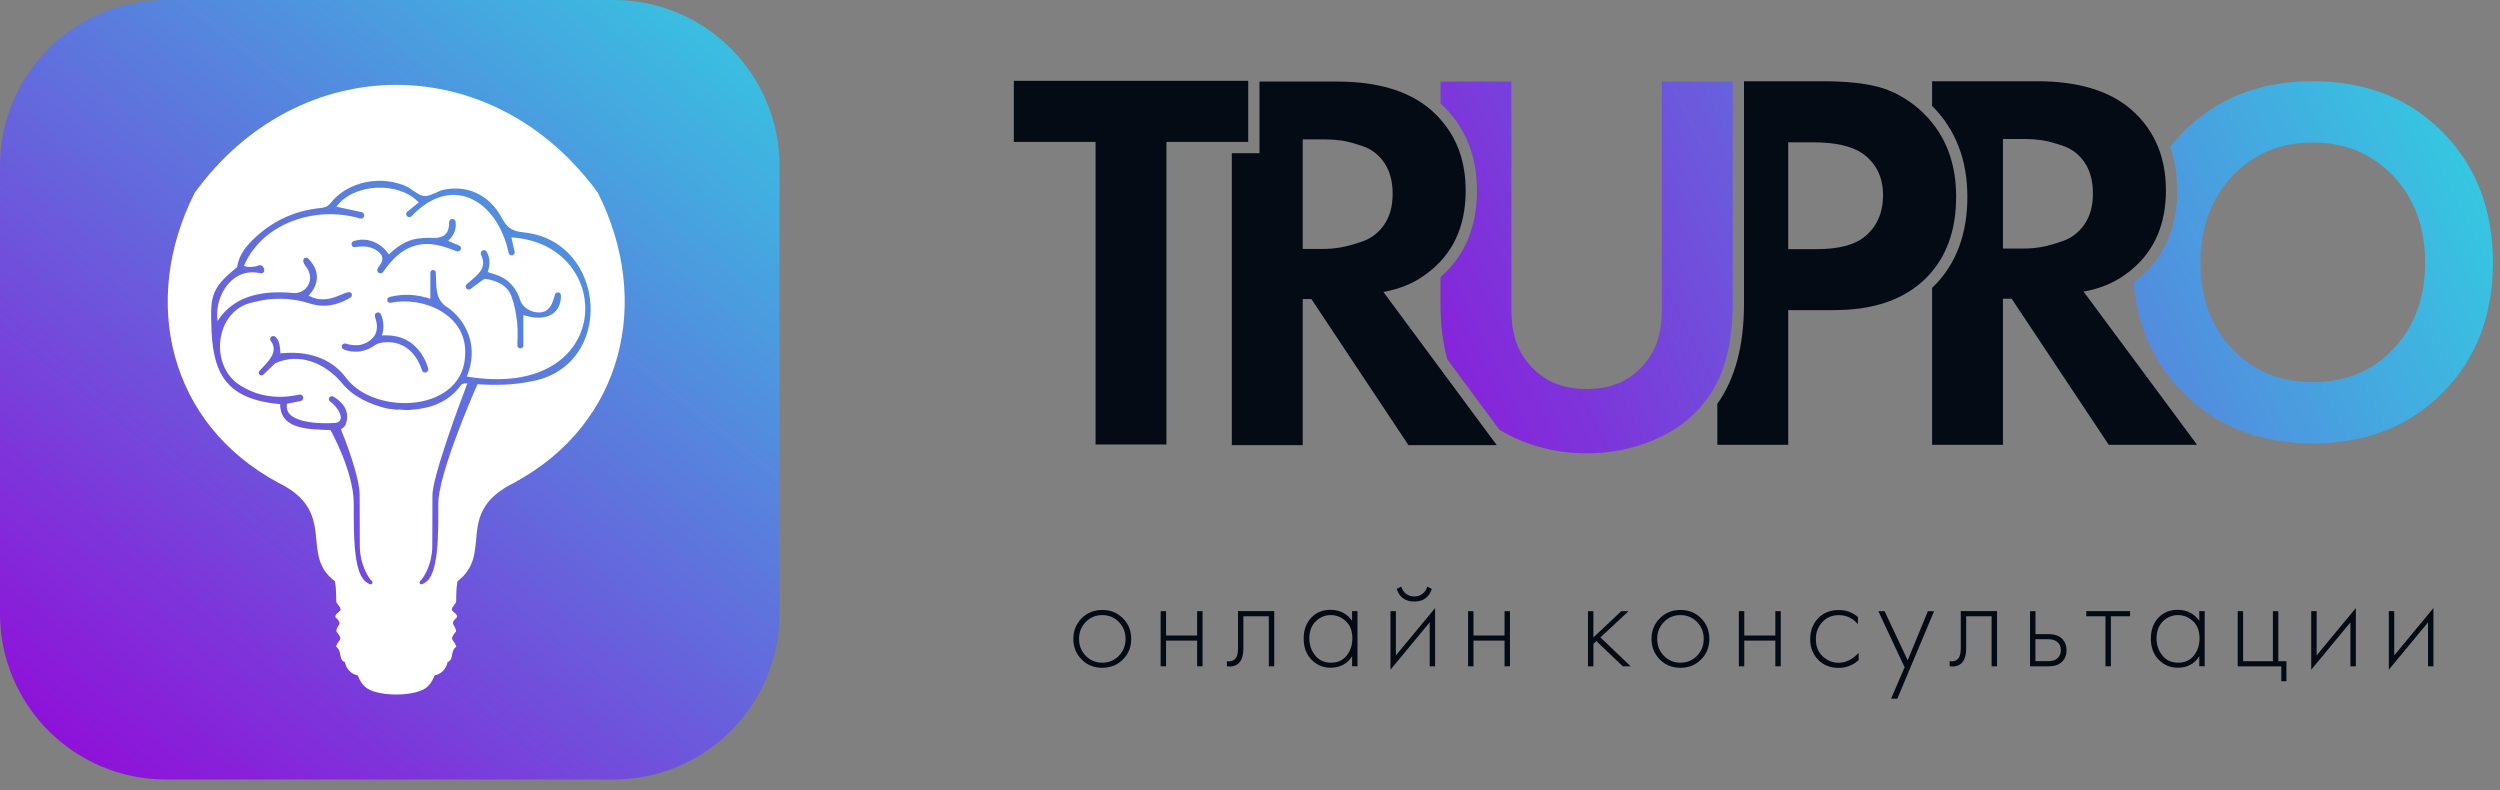 <?xml version="1.0" encoding="UTF-8"?> <svg xmlns="http://www.w3.org/2000/svg" width="155" height="49" viewBox="0 0 155 49" fill="none"><rect x="0" y="0" width="155" height="49" fill="#808080" stroke="none"/> <path d="M67.063 38.332C67.407 37.988 67.833 37.817 68.34 37.817C68.85 37.817 69.275 37.988 69.62 38.332C69.964 38.676 70.135 39.102 70.135 39.612C70.135 40.121 69.964 40.547 69.62 40.889C69.275 41.233 68.85 41.404 68.34 41.404C67.83 41.404 67.405 41.233 67.063 40.889C66.719 40.544 66.548 40.118 66.548 39.612C66.548 39.105 66.719 38.676 67.063 38.332ZM67.315 40.659C67.592 40.944 67.934 41.087 68.343 41.087C68.751 41.087 69.093 40.944 69.37 40.659C69.647 40.373 69.785 40.026 69.785 39.612C69.785 39.197 69.647 38.85 69.37 38.565C69.093 38.279 68.751 38.136 68.343 38.136C67.934 38.136 67.592 38.279 67.315 38.565C67.038 38.85 66.901 39.197 66.901 39.612C66.901 40.026 67.038 40.373 67.315 40.659Z" fill="#050B14"></path> <path d="M71.96 41.311V37.893H72.296V39.402H74.223V37.893H74.559V41.311H74.223V39.718H72.296V41.311H71.96Z" fill="#050B14"></path> <path d="M79.002 37.893V41.311H78.666V38.209H77.09V40.186C77.09 40.561 77.023 40.838 76.888 41.015C76.737 41.222 76.519 41.325 76.236 41.325C76.202 41.325 76.146 41.32 76.068 41.309V40.989C76.124 41.001 76.166 41.006 76.194 41.006C76.384 41.006 76.533 40.931 76.639 40.779C76.718 40.656 76.757 40.457 76.757 40.183V37.887H79.002V37.893Z" fill="#050B14"></path> <path d="M83.829 38.486V37.89H84.165V41.308H83.829V40.695C83.521 41.166 83.079 41.398 82.496 41.398C82.032 41.398 81.64 41.233 81.315 40.902C80.99 40.572 80.828 40.138 80.828 39.595C80.828 39.063 80.982 38.634 81.29 38.304C81.598 37.974 81.998 37.808 82.496 37.808C83.068 37.817 83.51 38.041 83.829 38.486ZM82.513 38.136C82.149 38.136 81.838 38.265 81.575 38.525C81.312 38.786 81.18 39.136 81.18 39.578C81.18 39.987 81.301 40.34 81.542 40.639C81.782 40.939 82.11 41.087 82.522 41.087C82.93 41.087 83.252 40.942 83.49 40.648C83.728 40.354 83.846 39.998 83.846 39.578C83.846 39.113 83.709 38.758 83.434 38.508C83.163 38.259 82.855 38.136 82.513 38.136Z" fill="#050B14"></path> <path d="M86.21 37.892H86.546V40.634L88.976 37.699V41.311H88.64V38.587L86.21 41.521V37.892ZM87.162 36.803C87.304 36.921 87.478 36.98 87.685 36.98C87.892 36.98 88.066 36.921 88.209 36.803C88.352 36.686 88.444 36.54 88.489 36.367L88.774 36.509C88.606 37.036 88.242 37.296 87.685 37.296C87.125 37.296 86.764 37.033 86.596 36.509L86.882 36.367C86.926 36.54 87.019 36.686 87.162 36.803Z" fill="#050B14"></path> <path d="M91.02 41.311V37.893H91.356V39.402H93.282V37.893H93.618V41.311H93.282V39.718H91.356V41.311H91.02Z" fill="#050B14"></path> <path d="M98.454 37.893H98.79V39.519L100.517 37.893H100.971L99.226 39.519L101.105 41.314H100.618L98.974 39.746L98.79 39.923V41.314H98.454V37.893Z" fill="#050B14"></path> <path d="M102.909 38.332C103.253 37.988 103.679 37.817 104.188 37.817C104.698 37.817 105.124 37.988 105.465 38.332C105.81 38.676 105.98 39.102 105.98 39.612C105.98 40.121 105.81 40.547 105.465 40.889C105.121 41.233 104.695 41.404 104.188 41.404C103.679 41.404 103.253 41.233 102.909 40.889C102.564 40.544 102.394 40.118 102.394 39.612C102.394 39.105 102.567 38.676 102.909 38.332ZM103.161 40.659C103.438 40.944 103.78 41.087 104.188 41.087C104.597 41.087 104.939 40.944 105.216 40.659C105.493 40.373 105.63 40.026 105.63 39.612C105.63 39.197 105.493 38.85 105.216 38.565C104.939 38.279 104.597 38.136 104.188 38.136C103.78 38.136 103.438 38.279 103.161 38.565C102.884 38.85 102.746 39.197 102.746 39.612C102.746 40.026 102.884 40.373 103.161 40.659Z" fill="#050B14"></path> <path d="M107.809 41.311V37.893H108.145V39.402H110.071V37.893H110.407V41.311H110.071V39.718H108.145V41.311H107.809Z" fill="#050B14"></path> <path d="M115.192 38.254V38.699C114.867 38.324 114.475 38.139 114.01 38.139C113.596 38.139 113.257 38.279 112.988 38.562C112.72 38.844 112.585 39.197 112.585 39.623C112.585 40.082 112.728 40.44 113.014 40.701C113.299 40.961 113.627 41.09 113.994 41.09C114.447 41.09 114.859 40.886 115.234 40.477V40.93C114.876 41.25 114.461 41.409 113.985 41.409C113.47 41.409 113.05 41.241 112.722 40.902C112.395 40.564 112.232 40.141 112.232 39.631C112.232 39.11 112.395 38.679 112.72 38.338C113.044 37.993 113.473 37.822 114.01 37.822C114.453 37.817 114.845 37.962 115.192 38.254Z" fill="#050B14"></path> <path d="M117.248 43.316L118.085 41.373L116.458 37.895H116.844L118.278 40.939L119.527 37.895H119.913L117.634 43.319H117.248V43.316Z" fill="#050B14"></path> <path d="M123.816 37.893V41.311H123.48V38.209H121.904V40.186C121.904 40.561 121.837 40.838 121.702 41.015C121.551 41.222 121.332 41.325 121.047 41.325C121.013 41.325 120.957 41.32 120.879 41.309V40.989C120.935 41.001 120.977 41.006 121.005 41.006C121.195 41.006 121.344 40.931 121.45 40.779C121.528 40.656 121.568 40.457 121.568 40.183V37.887H123.816V37.893Z" fill="#050B14"></path> <path d="M125.863 37.893H126.199V39.318H127.011C127.403 39.318 127.692 39.424 127.882 39.637C128.044 39.816 128.126 40.043 128.126 40.315C128.126 40.623 128.025 40.869 127.823 41.051C127.638 41.225 127.364 41.311 127.003 41.311H125.863V37.893ZM126.196 40.992H127C127.235 40.992 127.414 40.939 127.538 40.833C127.694 40.704 127.773 40.53 127.773 40.312C127.773 40.082 127.692 39.906 127.529 39.783C127.395 39.682 127.213 39.631 126.983 39.631H126.196V40.992Z" fill="#050B14"></path> <path d="M130.539 41.311V38.209H129.349V37.89H132.065V38.209H130.875V41.311H130.539Z" fill="#050B14"></path> <path d="M136.355 38.486V37.89H136.691V41.308H136.355V40.695C136.047 41.166 135.604 41.398 135.022 41.398C134.557 41.398 134.165 41.233 133.84 40.902C133.515 40.572 133.353 40.138 133.353 39.595C133.353 39.063 133.507 38.634 133.815 38.304C134.123 37.974 134.523 37.808 135.022 37.808C135.593 37.817 136.038 38.041 136.355 38.486ZM135.039 38.136C134.675 38.136 134.364 38.265 134.101 38.525C133.837 38.786 133.706 39.136 133.706 39.578C133.706 39.987 133.826 40.34 134.067 40.639C134.308 40.939 134.635 41.087 135.047 41.087C135.456 41.087 135.778 40.942 136.016 40.648C136.254 40.354 136.371 39.998 136.371 39.578C136.371 39.113 136.234 38.758 135.96 38.508C135.688 38.259 135.38 38.136 135.039 38.136Z" fill="#050B14"></path> <path d="M138.737 41.311V37.893H139.073V40.995H140.919V37.893H141.255V40.995H141.759V42.235H141.439V41.314H138.737V41.311Z" fill="#050B14"></path> <path d="M143.296 37.892H143.632V40.634L146.062 37.699V41.311H145.726V38.587L143.296 41.521V37.892Z" fill="#050B14"></path> <path d="M148.106 37.892H148.442V40.634L150.873 37.699V41.311H150.537V38.587L148.106 41.521V37.892Z" fill="#050B14"></path> <path d="M151.441 8.193C150.467 7.21 149.372 6.46 148.14 5.933C148.132 5.933 148.129 5.93 148.123 5.928C147.882 5.827 147.636 5.732 147.387 5.65C146.174 5.242 144.842 5.037 143.397 5.037C140.112 5.037 137.433 6.087 135.35 8.193C135.1 8.442 134.865 8.705 134.65 8.977C134.616 9.019 134.582 9.058 134.546 9.1C134.84 9.92 134.988 10.816 134.988 11.793C134.988 14.269 134.076 16.189 132.281 17.514C132.513 20.244 133.538 22.523 135.35 24.349C137.433 26.443 140.112 27.49 143.397 27.49C146.678 27.49 149.358 26.443 151.441 24.349C153.522 22.254 154.56 19.564 154.56 16.279C154.56 12.992 153.522 10.298 151.441 8.193ZM148.414 21.61C147.118 22.996 145.446 23.691 143.397 23.691C143.05 23.691 142.714 23.671 142.394 23.629C140.838 23.442 139.533 22.8 138.472 21.703C138.441 21.675 138.41 21.641 138.376 21.61C137.077 20.224 136.43 18.446 136.43 16.279C136.43 15.951 136.447 15.632 136.478 15.322C136.646 13.577 137.282 12.116 138.393 10.931C139.701 9.534 141.367 8.837 143.397 8.837C143.618 8.837 143.834 8.845 144.049 8.865C145.021 8.938 145.906 9.187 146.692 9.612C146.863 9.702 147.023 9.794 147.185 9.904C147.616 10.186 148.022 10.534 148.398 10.931C149.705 12.325 150.358 14.109 150.358 16.279C150.358 18.446 149.708 20.224 148.414 21.61Z" fill="url(#paint0_linear)"></path> <path d="M129.184 18.082C130.153 17.903 130.979 17.573 131.654 17.099C131.693 17.072 131.735 17.044 131.774 17.013C131.934 16.904 132.088 16.783 132.233 16.657C133.605 15.484 134.288 13.866 134.288 11.793C134.288 11.085 134.204 10.424 134.036 9.811C133.983 9.618 133.924 9.428 133.852 9.246C133.49 8.271 132.891 7.431 132.06 6.726C130.707 5.6 128.792 5.037 126.314 5.037H119.79V6.563C121.243 8.016 121.977 9.906 121.977 12.2C121.977 14.501 121.282 16.36 119.913 17.73C119.871 17.769 119.832 17.808 119.79 17.844V27.577H124.183V18.522H124.724L130.741 27.577H136.218L129.184 18.082ZM127.868 14.955C127.305 15.148 126.849 15.271 126.499 15.327C126.149 15.383 125.796 15.411 125.435 15.411H124.183V8.616H125.502C125.863 8.616 126.213 8.641 126.549 8.686C126.888 8.73 127.339 8.851 127.902 9.041C128.467 9.232 128.915 9.582 129.254 10.088C129.593 10.595 129.761 11.231 129.761 11.998C129.761 12.762 129.587 13.398 129.237 13.908C128.887 14.414 128.431 14.764 127.868 14.955Z" fill="#050B14"></path> <path d="M119.79 7.608C119.647 7.428 119.493 7.252 119.325 7.087C119.252 7.011 119.174 6.936 119.093 6.863C119.056 6.826 119.017 6.793 118.981 6.759C118.191 6.084 117.351 5.628 116.461 5.39C115.573 5.155 114.428 5.037 113.034 5.037H108.128V18.847C108.128 21.417 107.574 23.497 106.476 25.035V27.577H110.869V19.227H113.708C115.99 19.227 117.785 18.665 119.093 17.536C119.171 17.472 119.25 17.399 119.325 17.326C119.356 17.296 119.387 17.267 119.418 17.237C119.549 17.105 119.675 16.968 119.79 16.825C120.784 15.635 121.28 14.092 121.28 12.2C121.28 10.371 120.784 8.839 119.79 7.608ZM115.534 14.736C114.901 15.207 113.944 15.445 112.658 15.445H110.869V8.823H112.39C113.787 8.823 114.823 9.058 115.498 9.528C116.332 10.139 116.749 10.995 116.749 12.099C116.749 13.227 116.343 14.104 115.534 14.736Z" fill="#050B14"></path> <path d="M103.035 5.057V19.216C103.035 20.639 102.674 21.753 101.951 22.562C101.094 23.601 99.902 24.119 98.37 24.119C96.838 24.119 95.643 23.601 94.789 22.562C94.066 21.753 93.705 20.639 93.705 19.216V5.057H89.312V6.406C90.813 7.787 91.572 9.601 91.572 11.816C91.572 14.076 90.813 15.873 89.312 17.175V18.847C89.312 20.138 89.455 21.286 89.738 22.291L92.955 26.634C93.33 26.869 93.73 27.076 94.162 27.261C95.48 27.824 96.883 28.107 98.37 28.107C99.857 28.107 101.26 27.824 102.578 27.261C103.897 26.698 104.95 25.9 105.737 24.864C105.751 24.847 105.765 24.828 105.779 24.811C106.02 24.494 106.238 24.15 106.426 23.778C106.442 23.744 106.459 23.713 106.476 23.68C107.112 22.386 107.428 20.776 107.428 18.847V5.057H103.035Z" fill="url(#paint1_linear)"></path> <path d="M92.47 27.154L92.467 27.152L89.11 22.613L85.77 18.102C86.739 17.923 87.562 17.598 88.237 17.122C88.368 17.032 88.491 16.94 88.615 16.845C88.693 16.783 88.771 16.719 88.847 16.654C89.012 16.509 89.166 16.36 89.312 16.204C90.353 15.081 90.871 13.619 90.871 11.816C90.871 10.049 90.353 8.576 89.312 7.406C89.169 7.241 89.012 7.081 88.847 6.93C88.78 6.868 88.713 6.807 88.643 6.748C88.632 6.74 88.623 6.734 88.615 6.726C87.265 5.614 85.358 5.057 82.897 5.057H78.087V9.498H76.373V27.6H80.769V18.542H81.307L87.324 27.6H92.801L92.47 27.154ZM84.451 14.977C83.888 15.168 83.432 15.291 83.082 15.347C82.732 15.403 82.379 15.434 82.018 15.434H80.769V8.641H82.085C82.446 8.641 82.796 8.663 83.132 8.708C83.471 8.753 83.922 8.87 84.485 9.061C85.05 9.254 85.498 9.604 85.837 10.108C86.176 10.618 86.344 11.256 86.344 12.018C86.344 12.785 86.17 13.423 85.82 13.93C85.47 14.434 85.014 14.784 84.451 14.977Z" fill="#050B14"></path> <path d="M62.857 5.012V8.798H67.925V27.558H72.319V8.798H77.389V5.012H62.857Z" fill="#050B14"></path> <path d="M38.038 48.328H10.29C4.606 48.328 0 43.722 0 38.038V10.29C0 4.606 4.606 0 10.29 0H38.038C43.722 0 48.328 4.606 48.328 10.29V38.038C48.325 43.722 43.719 48.328 38.038 48.328Z" fill="url(#paint2_linear)"></path> <path d="M31.886 29.924C28.101 31.791 30.643 34.309 28.364 36.036C28.241 36.75 28.313 37.279 28.263 37.363C28.213 37.453 27.944 37.722 28.028 37.845C28.117 37.968 28.397 38.102 28.325 38.276C27.818 38.724 28.266 38.735 28.274 39.15C27.776 39.74 28.165 39.609 28.291 40.099C27.907 40.334 28.148 40.925 27.748 41.048C27.748 41.048 27.653 41.723 26.95 41.871C26.891 41.992 26.799 42.286 26.533 42.543C26.533 42.543 26.53 42.543 26.53 42.546C25.883 43.232 23.245 43.232 22.599 42.546C22.599 42.543 22.596 42.543 22.596 42.543C22.33 42.286 22.237 41.992 22.179 41.871C21.476 41.726 21.381 41.048 21.381 41.048C20.977 40.925 21.221 40.334 20.837 40.099C20.961 39.609 21.35 39.74 20.854 39.15C20.863 38.735 21.311 38.724 20.804 38.276C20.731 38.102 21.011 37.968 21.101 37.845C21.185 37.722 20.916 37.45 20.865 37.363C20.815 37.279 20.888 36.75 20.765 36.036C18.519 34.379 20.997 31.749 17.242 29.924C10.438 26.25 8.691 18.634 12.076 11.945C18.567 3.035 30.57 3.035 37.061 11.945C40.44 18.637 38.687 26.247 31.886 29.924Z" fill="white"></path> <path d="M28.887 17.842V17.839C28.854 17.763 28.873 17.674 28.935 17.62C29.229 17.366 29.529 17.142 29.753 16.859C30.007 16.54 30.007 16.167 29.825 15.8C29.786 15.716 29.803 15.618 29.873 15.56L29.876 15.557C29.968 15.478 30.111 15.501 30.173 15.607C30.402 16.002 30.385 16.416 30.24 16.864C30.341 16.901 30.43 16.94 30.523 16.962C31.427 17.192 31.993 17.769 32.27 18.651C32.39 19.032 32.875 19.351 33.356 19.373C33.771 19.393 34.065 19.202 34.241 18.771C34.308 18.612 34.353 18.441 34.406 18.264C34.431 18.175 34.518 18.119 34.611 18.13H34.613C34.709 18.141 34.781 18.22 34.781 18.318C34.781 19.48 33.849 19.981 32.449 19.536V21.414C32.449 21.524 32.357 21.608 32.25 21.599H32.247C32.149 21.591 32.074 21.51 32.077 21.412C32.085 20.924 32.113 20.457 32.063 20C32.001 19.454 31.903 18.9 31.715 18.388C31.455 17.676 30.814 17.408 30.114 17.287C30.038 17.273 29.937 17.354 29.862 17.408C29.635 17.57 29.411 17.738 29.167 17.92C29.075 17.984 28.938 17.951 28.887 17.842Z" fill="url(#paint3_linear)"></path> <path d="M28.568 15.467C28.568 15.467 28.568 15.47 28.566 15.47C28.526 15.571 28.412 15.618 28.311 15.579C27.482 15.249 26.65 14.974 25.754 15.226C24.858 15.476 24.279 16.122 23.75 16.864C23.691 16.948 23.576 16.974 23.486 16.92L23.483 16.918C23.386 16.859 23.358 16.733 23.419 16.638C23.458 16.576 23.497 16.52 23.537 16.464C23.803 16.097 23.764 15.82 23.391 15.551C23.019 15.282 22.593 15.249 22.156 15.302C22.114 15.308 22.072 15.316 22.025 15.324C21.93 15.344 21.834 15.291 21.803 15.198V15.196C21.77 15.095 21.823 14.986 21.921 14.952C22.73 14.689 23.562 14.991 24.111 15.77C24.604 15.308 25.147 14.916 25.827 14.804C26.16 14.75 26.505 14.736 26.841 14.75C27.521 14.778 27.846 14.484 27.849 13.793C27.849 13.784 27.849 13.776 27.849 13.768C27.849 13.672 27.916 13.594 28.008 13.574H28.011C28.123 13.552 28.232 13.63 28.246 13.742C28.302 14.204 28.16 14.594 27.782 14.932C28.02 15.033 28.235 15.123 28.456 15.218C28.563 15.254 28.608 15.369 28.568 15.467Z" fill="url(#paint4_linear)"></path> <path d="M26.415 23.089H26.412C26.312 23.12 26.205 23.067 26.169 22.968C26.138 22.884 26.11 22.806 26.079 22.728C25.628 21.58 24.657 21.02 23.534 21.274C23.408 21.302 23.285 21.372 23.176 21.448C22.616 21.832 21.935 21.913 21.311 21.666C21.21 21.627 21.16 21.512 21.204 21.412L21.207 21.409C21.246 21.322 21.344 21.277 21.434 21.305C21.96 21.459 22.481 21.465 22.946 21.101C23.464 20.695 23.433 20.18 23.246 19.634C23.215 19.541 23.254 19.438 23.341 19.393L23.344 19.39C23.447 19.337 23.573 19.384 23.618 19.491C23.792 19.905 23.822 20.325 23.685 20.796C24.534 20.748 25.273 20.961 25.847 21.585C26.18 21.947 26.407 22.364 26.547 22.843C26.578 22.949 26.519 23.058 26.415 23.089Z" fill="url(#paint5_linear)"></path> <path d="M32.855 23.66C31.774 23.878 30.691 23.895 29.604 23.82C29.204 24.73 27.177 29.439 27.177 31.209C27.177 33.169 27.207 35.694 26.317 36.142C26.017 36.38 25.959 36.072 26.068 36.002C26.177 35.932 26.802 35.092 26.802 33.824C26.802 32.556 26.816 31.1 26.81 30.741C26.793 29.593 28.495 25.029 28.977 23.769C28.971 23.766 28.963 23.766 28.957 23.766C28.834 23.755 28.644 23.789 28.585 23.873C27.801 24.953 26.684 25.329 25.427 25.413C25.334 25.43 25.233 25.427 25.124 25.418H25.102C24.934 25.404 24.76 25.379 24.604 25.402C24.259 25.374 23.959 25.32 23.959 25.32C22.887 25.046 21.901 24.609 21.188 23.735C20.168 22.523 18.561 21.834 17.063 22.523C16.82 22.75 16.581 22.982 16.327 23.229C16.254 23.302 16.134 23.29 16.075 23.206L16.072 23.204C16.03 23.139 16.035 23.055 16.086 22.996C16.579 22.453 17.315 21.829 16.789 21.143C16.735 21.073 16.738 20.975 16.794 20.905L16.797 20.902C16.864 20.818 16.993 20.809 17.072 20.882C17.29 21.081 17.352 21.316 17.388 21.91C18.936 21.736 20.515 22.134 21.468 23.442C23.273 25.827 28.893 25.586 28.843 21.829C28.865 19.491 26.256 18.357 24.223 18.771C24.133 18.791 24.044 18.738 24.018 18.651L24.015 18.648C23.988 18.55 24.044 18.444 24.142 18.418C25.015 18.186 25.861 18.259 26.681 18.522V16.909C26.681 16.797 26.782 16.719 26.891 16.744L26.894 16.747C26.964 16.766 27.014 16.828 27.02 16.901C27.065 17.657 26.956 18.485 27.611 18.964C28.963 19.841 29.697 21.518 28.946 23.346C38.172 24.881 38.245 15.117 31.707 14.72C31.777 15.033 31.841 15.316 31.909 15.604C31.934 15.708 31.864 15.814 31.755 15.831H31.752C31.654 15.848 31.561 15.784 31.539 15.688C30.87 12.519 28.104 10.688 25.514 13.403C25.449 13.471 25.346 13.479 25.27 13.429L25.267 13.426C25.161 13.353 25.155 13.199 25.256 13.121C25.5 12.922 25.735 12.734 25.964 12.552C24.679 11.2 21.879 11.385 20.86 12.816C21.375 12.928 21.887 13.037 22.425 13.154C22.546 13.18 22.616 13.308 22.571 13.423L22.568 13.429C22.532 13.527 22.425 13.58 22.324 13.549C19.619 12.734 16.268 13.798 15.123 16.483C15.445 16.615 15.89 16.526 16.024 16.461C16.369 16.31 16.565 16.985 16.153 16.948C14.428 16.52 13.261 18.337 13.49 19.902C14.518 18.278 16.402 17.984 18.208 18.172C18.903 18.214 19.426 17.514 19.155 16.87C19.11 16.604 18.659 16.302 18.849 16.027C18.922 15.957 19.043 15.957 19.113 16.033C19.816 16.75 19.827 17.564 19.138 18.332C20.465 19.043 21.493 17.833 21.79 18.177C21.848 18.273 21.82 18.399 21.722 18.455C20.936 18.919 20.121 19.107 19.211 18.816C18.046 18.444 16.87 18.427 15.694 18.743C13.275 19.214 12.916 22.82 15.022 23.971C16.108 24.62 17.337 24.738 18.558 24.464C18.651 24.444 18.746 24.494 18.782 24.584V24.587C18.833 24.702 18.763 24.836 18.637 24.861C18.354 24.917 18.085 24.973 17.799 25.029C17.531 26.27 19.981 26.284 20.779 26.222C21.521 26.132 20.922 25.197 20.474 24.898C20.398 24.85 20.373 24.752 20.409 24.671L20.412 24.668C20.457 24.573 20.577 24.534 20.667 24.587C21.501 25.085 21.652 25.71 21.431 26.328C21.431 26.331 21.431 26.334 21.431 26.334C21.344 26.474 21.235 26.561 21.137 26.614C21.395 27.25 22.316 29.593 22.299 30.741C22.294 31.1 22.308 32.556 22.308 33.824C22.308 35.092 22.932 35.932 23.041 36.002C23.15 36.072 23.091 36.38 22.792 36.142C21.901 35.694 21.932 33.169 21.932 31.209C21.932 29.246 20.499 26.673 20.499 26.673L20.507 26.67C19.197 26.603 17.382 26.676 17.368 25.057C13.563 24.718 13.068 22.708 13.093 19.292C13.098 17.912 13.714 17.385 14.7 16.562C14.795 15.909 15.148 15.4 15.59 14.952C16.772 13.754 18.206 13.056 19.886 12.897C20.149 12.871 20.331 12.799 20.507 12.578C21.557 11.242 23.671 10.813 25.306 11.606C26.278 12.278 26.256 12.309 27.334 11.807C28.871 11.402 30.335 12.02 31.144 13.563C31.466 14.185 31.85 14.339 32.471 14.409C37.674 14.941 38.186 22.786 32.855 23.66Z" fill="url(#paint6_linear)"></path> <defs> <linearGradient id="paint0_linear" x1="154.772" y1="10.652" x2="87" y2="44.109" gradientUnits="userSpaceOnUse"> <stop stop-color="#34CAE1"></stop> <stop offset="1" stop-color="#9505D8"></stop> </linearGradient> <linearGradient id="paint1_linear" x1="145.434" y1="-8.263" x2="77.662" y2="25.194" gradientUnits="userSpaceOnUse"> <stop stop-color="#34CAE1"></stop> <stop offset="1" stop-color="#9505D8"></stop> </linearGradient> <linearGradient id="paint2_linear" x1="45.234" y1="-2.164" x2="2.817" y2="50.833" gradientUnits="userSpaceOnUse"> <stop stop-color="#34CAE1"></stop> <stop offset="1" stop-color="#9505D8"></stop> </linearGradient> <linearGradient id="paint3_linear" x1="46.823" y1="-0.892" x2="4.406" y2="52.105" gradientUnits="userSpaceOnUse"> <stop stop-color="#34CAE1"></stop> <stop offset="1" stop-color="#9505D8"></stop> </linearGradient> <linearGradient id="paint4_linear" x1="41.519" y1="-5.138" x2="-0.898" y2="47.86" gradientUnits="userSpaceOnUse"> <stop stop-color="#34CAE1"></stop> <stop offset="1" stop-color="#9505D8"></stop> </linearGradient> <linearGradient id="paint5_linear" x1="44.096" y1="-3.075" x2="1.679" y2="49.922" gradientUnits="userSpaceOnUse"> <stop stop-color="#34CAE1"></stop> <stop offset="1" stop-color="#9505D8"></stop> </linearGradient> <linearGradient id="paint6_linear" x1="43.97" y1="-3.176" x2="1.553" y2="49.821" gradientUnits="userSpaceOnUse"> <stop stop-color="#34CAE1"></stop> <stop offset="1" stop-color="#9505D8"></stop> </linearGradient> </defs> </svg> 